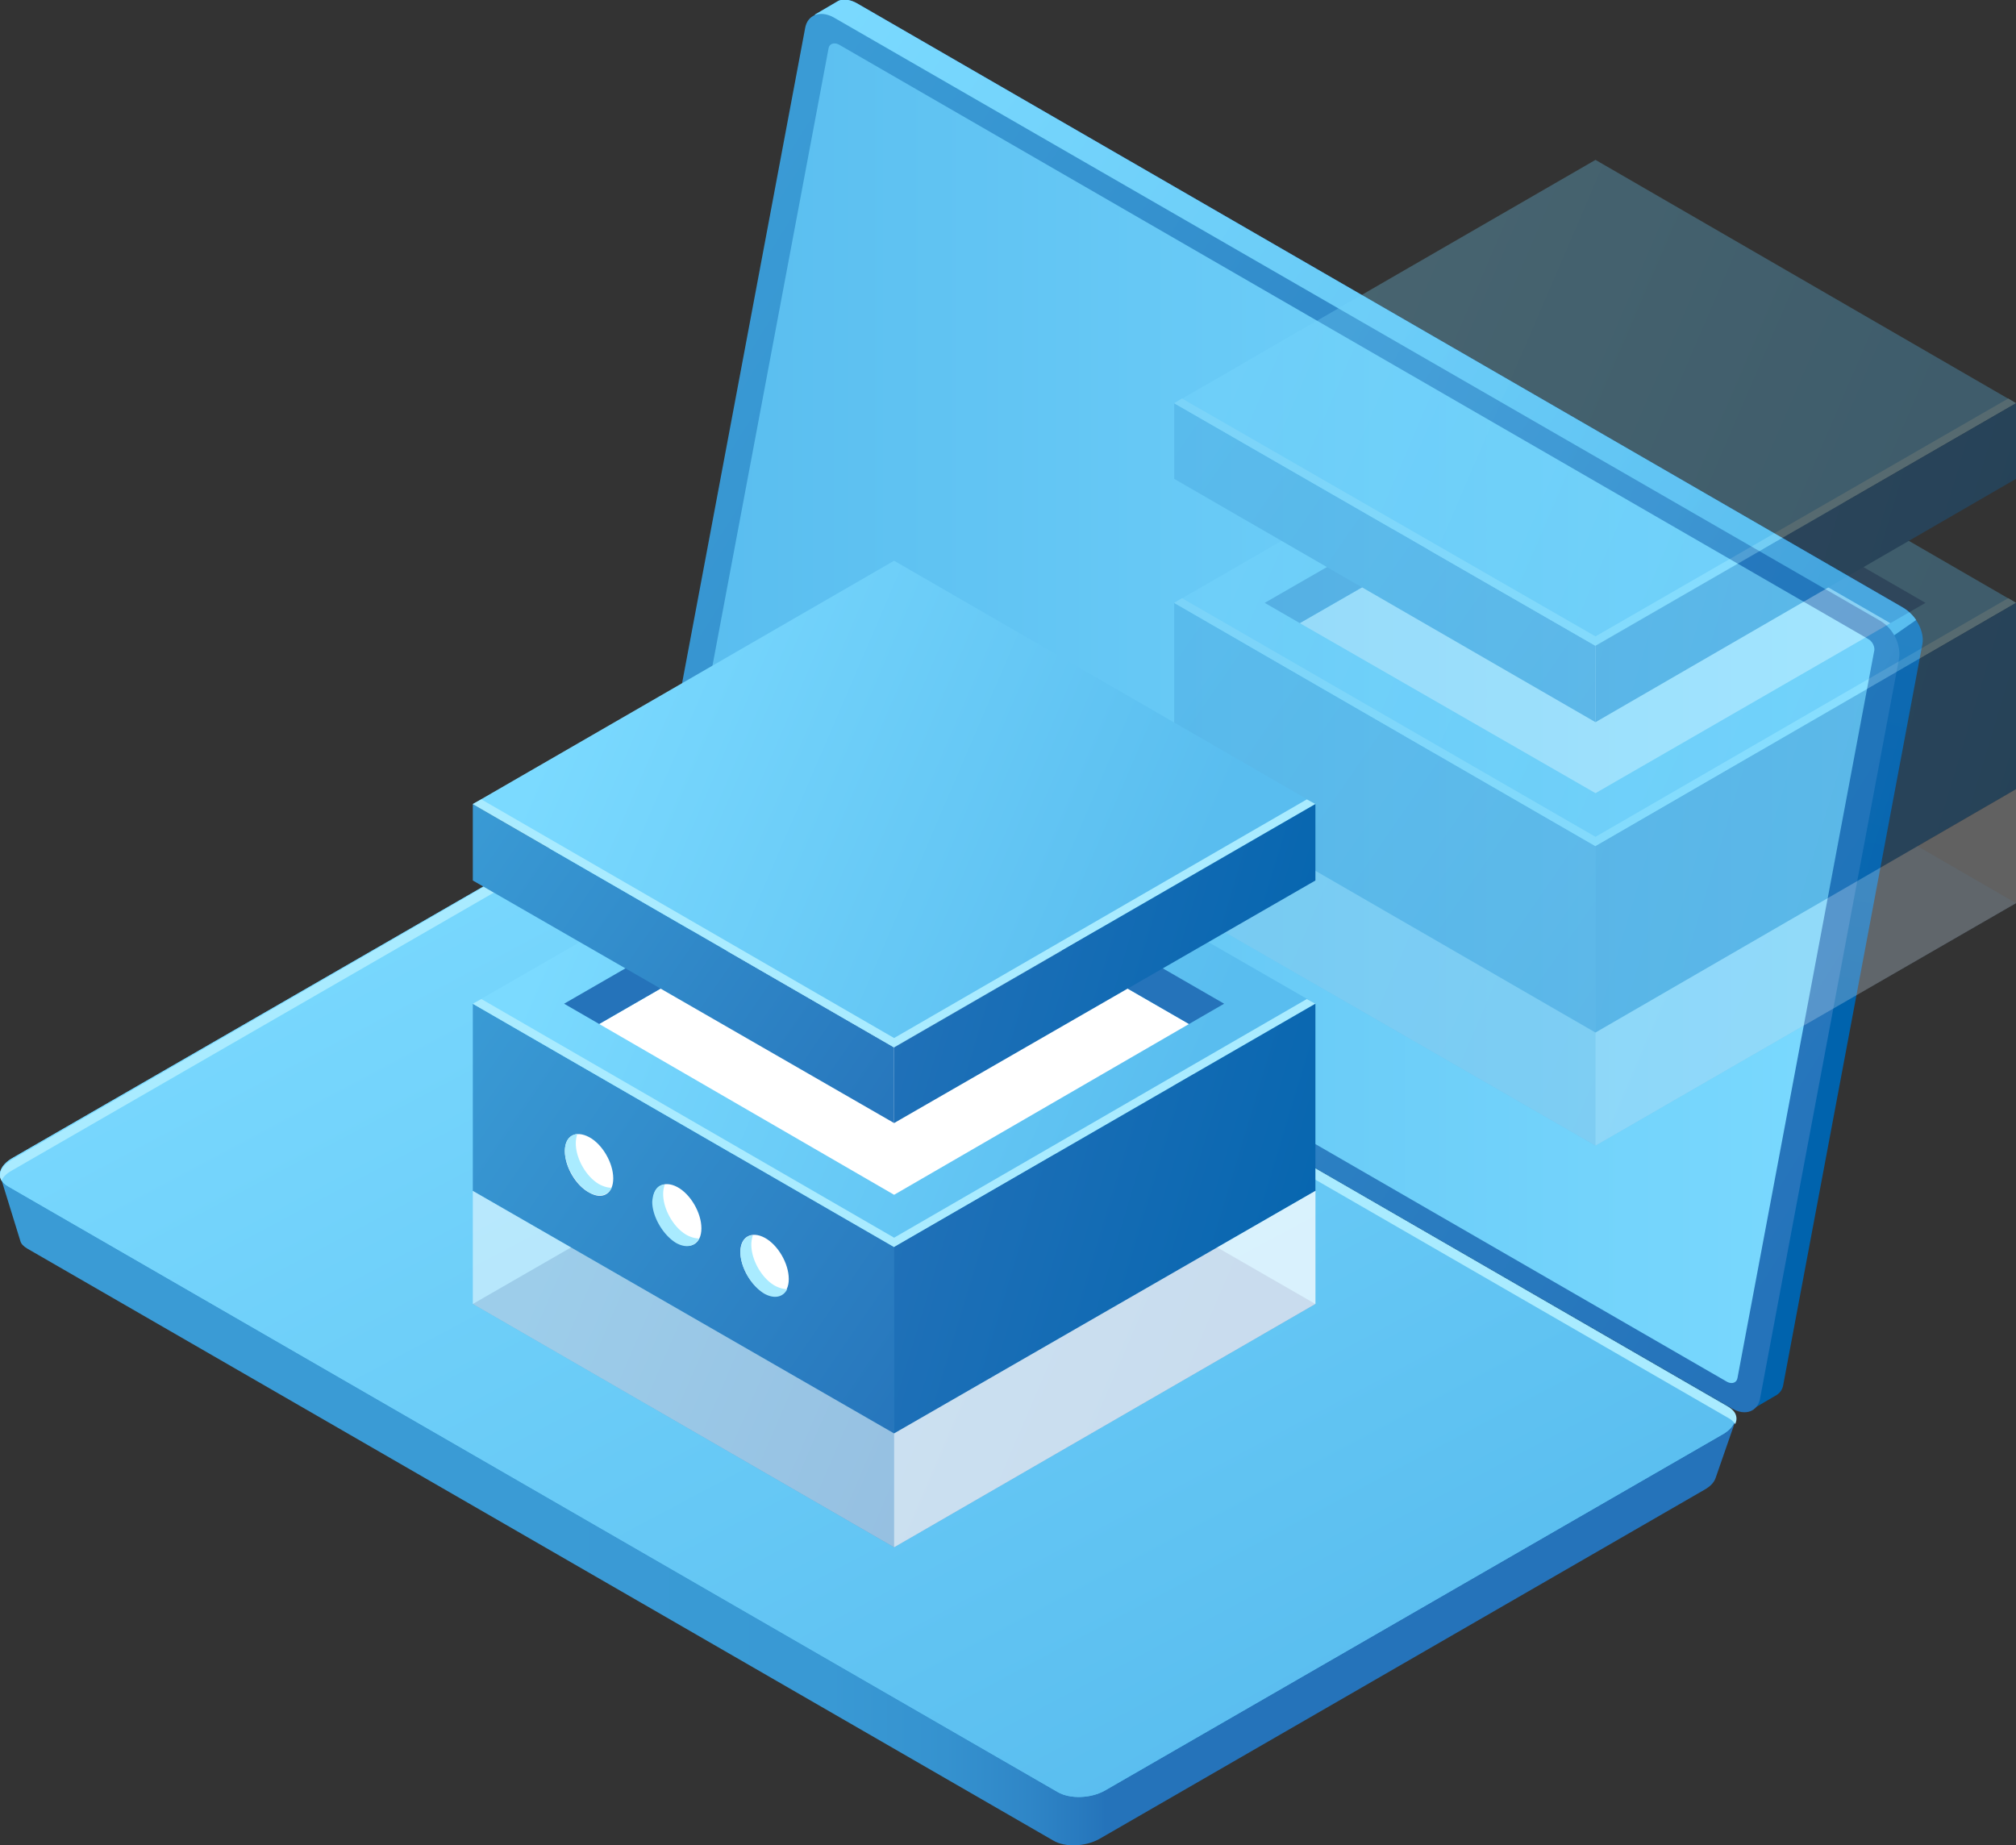 <svg width="307" height="281" fill="none" xmlns="http://www.w3.org/2000/svg"><rect width="100%" height="100%" fill="#333333" stroke="none"/><g clip-path="url(#clip0_306_4583)"><path d="M289.774 92.519L130.452.475c-1.069-.594-2.257-.713-2.97-.238l-3.445 2.02 2.019.83-21.029 111.641c-.356 2.019.951 4.632 2.852 5.701l159.203 91.805-.238 2.376 3.445-2.019c.713-.357 1.189-.95 1.307-1.9l21.148-112.59c.357-1.9-.95-4.395-2.97-5.582z" fill="url(#paint0_linear_306_4583)"/><path d="M264.231 216.51l-8.079 4.038-152.311-87.887c-1.783-1.068-4.872-.95-7.01.238L8.438 183.968.12 179.336l2.97 9.62c.12.475.476.832 1.07 1.188l156.232 90.143c1.782 1.069 4.871.951 7.01-.237l92.195-53.207c.832-.475 1.426-1.069 1.663-1.782l2.97-8.551z" fill="url(#paint1_linear_306_4583)"/><path d="M289.774 92.519L130.452.475c-1.069-.594-2.257-.713-2.97-.238l-3.445 2.02 2.019.83-21.029 111.641c-.356 2.019.951 4.632 2.852 5.701l80.076 46.199 103.839-72.21a6.224 6.224 0 00-2.02-1.9z" fill="url(#paint2_linear_306_4583)"/><path d="M263.753 214.491l-159.44-91.925c-2.02-1.187-3.208-3.681-2.852-5.7l21.148-112.59c.357-2.02 2.257-2.732 4.277-1.663l159.441 91.925c2.019 1.187 3.207 3.681 2.851 5.819l-21.148 112.59c-.356 2.019-2.257 2.732-4.277 1.544z" fill="url(#paint3_linear_306_4583)"/><path d="M263.04 210.453l-156.707-90.5c-.713-.356-1.188-1.306-.951-2.019l20.792-110.57c.118-.713.831-.95 1.544-.594l156.708 90.5c.713.356 1.188 1.306.95 2.018L264.585 209.86c-.119.713-.832.95-1.545.594z" fill="url(#paint4_linear_306_4583)"/><path d="M161.105 272.924L1.189 180.643c-1.782-1.069-1.545-2.85.475-4.157l94.334-54.395c2.138-1.187 5.346-1.306 7.128-.237l159.916 92.281c1.782 1.069 1.544 2.85-.475 4.157l-94.334 54.394c-2.139 1.188-5.228 1.307-7.128.238z" fill="url(#paint5_linear_306_4583)"/><path d="M161.105 272.924L1.189 180.643c-1.782-1.069-1.545-2.85.475-4.157l94.334-54.395c2.138-1.187 5.346-1.306 7.128-.237l159.916 92.281c1.782 1.069 1.544 2.85-.475 4.157l-94.334 54.394c-2.139 1.188-5.228 1.307-7.128.238z" fill="url(#paint6_linear_306_4583)"/><path d="M1.783 178.268l94.333-54.395c2.139-1.188 5.347-1.307 7.129-.238l159.916 92.281c.475.238.831.594 1.069.95.475-.95.119-2.019-1.069-2.612l-159.916-92.4c-1.782-1.069-4.99-.95-7.129.237L1.783 176.605c-1.545.95-2.139 2.138-1.545 3.207.238-.594.713-1.069 1.545-1.544z" fill="#A9EBFF"/><g opacity=".3"><path d="M242.965 174.467l-64.156-36.936 64.156-37.055 64.037 37.055-64.037 36.936z" fill="url(#paint7_linear_306_4583)"/><path d="M242.965 157.246l-64.156-37.055V91.806l64.156 37.055v28.385z" fill="url(#paint8_linear_306_4583)"/><path d="M242.965 128.861l-64.156-37.055 64.156-37.054 64.037 37.054-64.037 37.055z" fill="url(#paint9_linear_306_4583)"/><path d="M242.965 127.436l-62.968-36.342-1.188.712 64.156 37.055 64.037-37.055-1.188-.712-62.849 36.342z" fill="#A9EBFF"/><path d="M242.966 69.003l-45.028 25.89 45.028 25.892 44.909-25.891-44.909-25.891z" fill="#fff"/><path d="M242.964 69.003l44.91 25.89 5.346-3.087-50.256-28.979-50.374 28.979 5.346 3.088 45.028-25.891z" fill="#2573BA"/><path d="M307.002 120.191l-64.037 37.055v-28.385l64.037-37.055v28.385z" fill="url(#paint10_linear_306_4583)"/><path d="M242.965 109.978l-64.156-37.055v-11.52l64.156 36.935v11.64z" fill="url(#paint11_linear_306_4583)"/><path d="M242.965 98.338l-64.156-36.936 64.156-37.055 64.037 37.055-64.037 36.936z" fill="url(#paint12_linear_306_4583)"/><path d="M242.965 96.913L179.997 60.69l-1.188.712 64.156 36.936 64.037-36.936-1.188-.712-62.849 36.223z" fill="#A9EBFF"/><path d="M307.002 72.923l-64.037 37.055v-11.64l64.037-36.936v11.52z" fill="url(#paint13_linear_306_4583)"/><path opacity=".5" d="M178.809 120.191v17.34l64.156 36.936v-17.221l-64.156-37.055zm128.193 0v17.34l-64.037 36.936v-17.221l64.037-37.055z" fill="#fff"/><path opacity=".5" d="M307.002 120.191v17.34l-64.037 36.936v-17.221l64.037-37.055z" fill="#fff"/></g><path d="M136.156 235.631L72 198.576l64.156-36.936 64.157 36.936-64.157 37.055z" fill="url(#paint14_linear_306_4583)"/><path d="M136.156 218.292L72 181.355v-28.503l64.156 37.055v28.385z" fill="url(#paint15_linear_306_4583)"/><path d="M112.75 190.619c0 2.376 1.663 5.226 3.683 6.295 2.02 1.069 3.683.238 3.683-2.138 0-2.375-1.663-5.225-3.683-6.294-2.02-1.069-3.683-.119-3.683 2.137zm-13.305-7.72c0 2.376 1.664 5.226 3.683 6.295 2.02 1.187 3.683.237 3.683-2.138s-1.663-5.226-3.683-6.295c-2.019-1.068-3.683-.118-3.683 2.138zm-13.425-7.6c0 2.375 1.663 5.225 3.683 6.294 2.02 1.188 3.683.238 3.683-2.138 0-2.375-1.664-5.225-3.683-6.294-2.02-1.069-3.684-.238-3.684 2.138z" fill="#fff"/><path d="M114.651 188.125a4.418 4.418 0 00-.238 1.425c0 2.376 1.664 5.226 3.683 6.295.713.356 1.307.475 1.782.475-.594 1.188-1.9 1.544-3.445.712-2.02-1.187-3.683-4.038-3.683-6.294 0-1.663.832-2.613 1.901-2.613zm-13.426-7.72a4.431 4.431 0 00-.237 1.425c0 2.376 1.663 5.226 3.683 6.295.712.356 1.306.475 1.782.475-.594 1.188-1.901 1.544-3.446.713-2.019-1.188-3.683-4.038-3.683-6.295.119-1.663.832-2.613 1.901-2.613zm-13.305-7.719a4.424 4.424 0 00-.237 1.425c0 2.375 1.663 5.225 3.683 6.294.713.357 1.307.475 1.782.475-.594 1.188-1.9 1.544-3.445.713-2.02-1.188-3.684-4.038-3.684-6.295 0-1.662.832-2.494 1.901-2.612z" fill="#A9EBFF"/><path d="M136.156 189.907L72 152.852l64.156-36.936 64.157 36.936-64.157 37.055z" fill="url(#paint16_linear_306_4583)"/><path d="M136.156 188.481l-62.85-36.342-1.306.713 64.156 37.055 64.157-37.055-1.307-.713-62.85 36.342z" fill="#A9EBFF"/><path d="M136.156 130.048l-44.91 25.891 44.91 26.01 44.909-26.01-44.909-25.891z" fill="#fff"/><path d="M136.158 130.048l44.91 25.891 5.346-3.088-50.256-28.978-50.256 28.978 5.347 3.088 44.909-25.891z" fill="#2573BA"/><path d="M200.313 181.355l-64.157 36.937v-28.385l64.157-37.055v28.503z" fill="url(#paint17_linear_306_4583)"/><path d="M136.156 171.023L72 134.087v-11.639l64.156 37.055v11.52z" fill="url(#paint18_linear_306_4583)"/><path d="M136.156 159.502L72 122.448l64.156-37.055 64.157 37.055-64.157 37.054z" fill="url(#paint19_linear_306_4583)"/><path d="M136.156 158.077l-62.85-36.342-1.306.712 64.156 37.055 64.157-37.055-1.307-.712-62.85 36.342z" fill="#A9EBFF"/><path d="M200.313 134.087l-64.157 36.936v-11.52l64.157-37.055v11.639z" fill="url(#paint20_linear_306_4583)"/><path opacity=".5" d="M72 181.355v17.222l64.156 37.054v-17.339L72 181.355zm128.313 0v17.222l-64.157 37.054v-17.339l64.157-36.937z" fill="#fff"/><path opacity=".5" d="M200.313 181.355v17.222l-64.157 37.054v-17.339l64.157-36.937z" fill="#fff"/></g><defs><linearGradient id="paint0_linear_306_4583" x1="221.629" y1="-10.296" x2="192.428" y2="132.719" gradientUnits="userSpaceOnUse"><stop stop-color="#2573BA"/><stop offset="1" stop-color="#0063AD"/></linearGradient><linearGradient id="paint1_linear_306_4583" x1="6.7" y1="206.488" x2="206.286" y2="206.488" gradientUnits="userSpaceOnUse"><stop stop-color="#3A9BD5"/><stop offset=".305" stop-color="#3A9BD5"/><stop offset=".355" stop-color="#3A9BD5"/><stop offset=".599" stop-color="#3999D4"/><stop offset=".688" stop-color="#3592CF"/><stop offset=".752" stop-color="#2F86C7"/><stop offset=".804" stop-color="#2676BC"/><stop offset=".81" stop-color="#2573BA"/></linearGradient><linearGradient id="paint2_linear_306_4583" x1="250.215" y1="140.655" x2="96.813" y2="38.645" gradientUnits="userSpaceOnUse"><stop stop-color="#59BDEF"/><stop offset="1" stop-color="#7BDAFF"/></linearGradient><linearGradient id="paint3_linear_306_4583" x1="100.778" y1="48.78" x2="289.029" y2="167.87" gradientUnits="userSpaceOnUse"><stop stop-color="#3A9BD5"/><stop offset="1" stop-color="#2573BA"/></linearGradient><linearGradient id="paint4_linear_306_4583" x1="105.282" y1="108.551" x2="285.375" y2="108.551" gradientUnits="userSpaceOnUse"><stop stop-color="#59BDEF"/><stop offset="1" stop-color="#7BDAFF"/></linearGradient><linearGradient id="paint5_linear_306_4583" x1="174.929" y1="277.815" x2="84.28" y2="107.229" gradientUnits="userSpaceOnUse"><stop stop-color="#59BDEF"/><stop offset="1" stop-color="#7BDAFF"/></linearGradient><linearGradient id="paint6_linear_306_4583" x1="174.929" y1="277.815" x2="84.28" y2="107.229" gradientUnits="userSpaceOnUse"><stop stop-color="#59BDEF"/><stop offset="1" stop-color="#7BDAFF"/></linearGradient><linearGradient id="paint7_linear_306_4583" x1="194.855" y1="116.861" x2="285.367" y2="155.761" gradientUnits="userSpaceOnUse"><stop stop-color="#3A9BD5"/><stop offset="1" stop-color="#2573BA"/></linearGradient><linearGradient id="paint8_linear_306_4583" x1="173.156" y1="98.529" x2="253.586" y2="153.997" gradientUnits="userSpaceOnUse"><stop stop-color="#3A9BD5"/><stop offset="1" stop-color="#2573BA"/></linearGradient><linearGradient id="paint9_linear_306_4583" x1="194.855" y1="71.16" x2="285.367" y2="110.059" gradientUnits="userSpaceOnUse"><stop stop-color="#7BDAFF"/><stop offset="1" stop-color="#59BDEF"/></linearGradient><linearGradient id="paint10_linear_306_4583" x1="234.707" y1="112.38" x2="320.574" y2="138.275" gradientUnits="userSpaceOnUse"><stop stop-color="#2573BA"/><stop offset="1" stop-color="#0063AD"/></linearGradient><linearGradient id="paint11_linear_306_4583" x1="177.162" y1="62.423" x2="249.048" y2="111.998" gradientUnits="userSpaceOnUse"><stop stop-color="#3A9BD5"/><stop offset="1" stop-color="#2573BA"/></linearGradient><linearGradient id="paint12_linear_306_4583" x1="194.855" y1="40.706" x2="285.367" y2="79.606" gradientUnits="userSpaceOnUse"><stop stop-color="#7BDAFF"/><stop offset="1" stop-color="#59BDEF"/></linearGradient><linearGradient id="paint13_linear_306_4583" x1="238.029" y1="74.514" x2="316.814" y2="98.273" gradientUnits="userSpaceOnUse"><stop stop-color="#2573BA"/><stop offset="1" stop-color="#0063AD"/></linearGradient><linearGradient id="paint14_linear_306_4583" x1="88.078" y1="177.956" x2="178.59" y2="216.855" gradientUnits="userSpaceOnUse"><stop stop-color="#3A9BD5"/><stop offset="1" stop-color="#2573BA"/></linearGradient><linearGradient id="paint15_linear_306_4583" x1="66.379" y1="159.624" x2="146.81" y2="215.092" gradientUnits="userSpaceOnUse"><stop stop-color="#3A9BD5"/><stop offset="1" stop-color="#2573BA"/></linearGradient><linearGradient id="paint16_linear_306_4583" x1="88.078" y1="132.254" x2="178.59" y2="171.154" gradientUnits="userSpaceOnUse"><stop stop-color="#7BDAFF"/><stop offset="1" stop-color="#59BDEF"/></linearGradient><linearGradient id="paint17_linear_306_4583" x1="127.931" y1="173.475" x2="213.798" y2="199.37" gradientUnits="userSpaceOnUse"><stop stop-color="#2573BA"/><stop offset="1" stop-color="#0063AD"/></linearGradient><linearGradient id="paint18_linear_306_4583" x1="70.386" y1="123.518" x2="142.271" y2="173.093" gradientUnits="userSpaceOnUse"><stop stop-color="#3A9BD5"/><stop offset="1" stop-color="#2573BA"/></linearGradient><linearGradient id="paint19_linear_306_4583" x1="88.078" y1="101.801" x2="178.59" y2="140.701" gradientUnits="userSpaceOnUse"><stop stop-color="#7BDAFF"/><stop offset="1" stop-color="#59BDEF"/></linearGradient><linearGradient id="paint20_linear_306_4583" x1="131.253" y1="135.609" x2="210.037" y2="159.368" gradientUnits="userSpaceOnUse"><stop stop-color="#2573BA"/><stop offset="1" stop-color="#0063AD"/></linearGradient><clipPath id="clip0_306_4583"><path fill="#fff" d="M0 0h307v281H0z"/></clipPath></defs></svg>